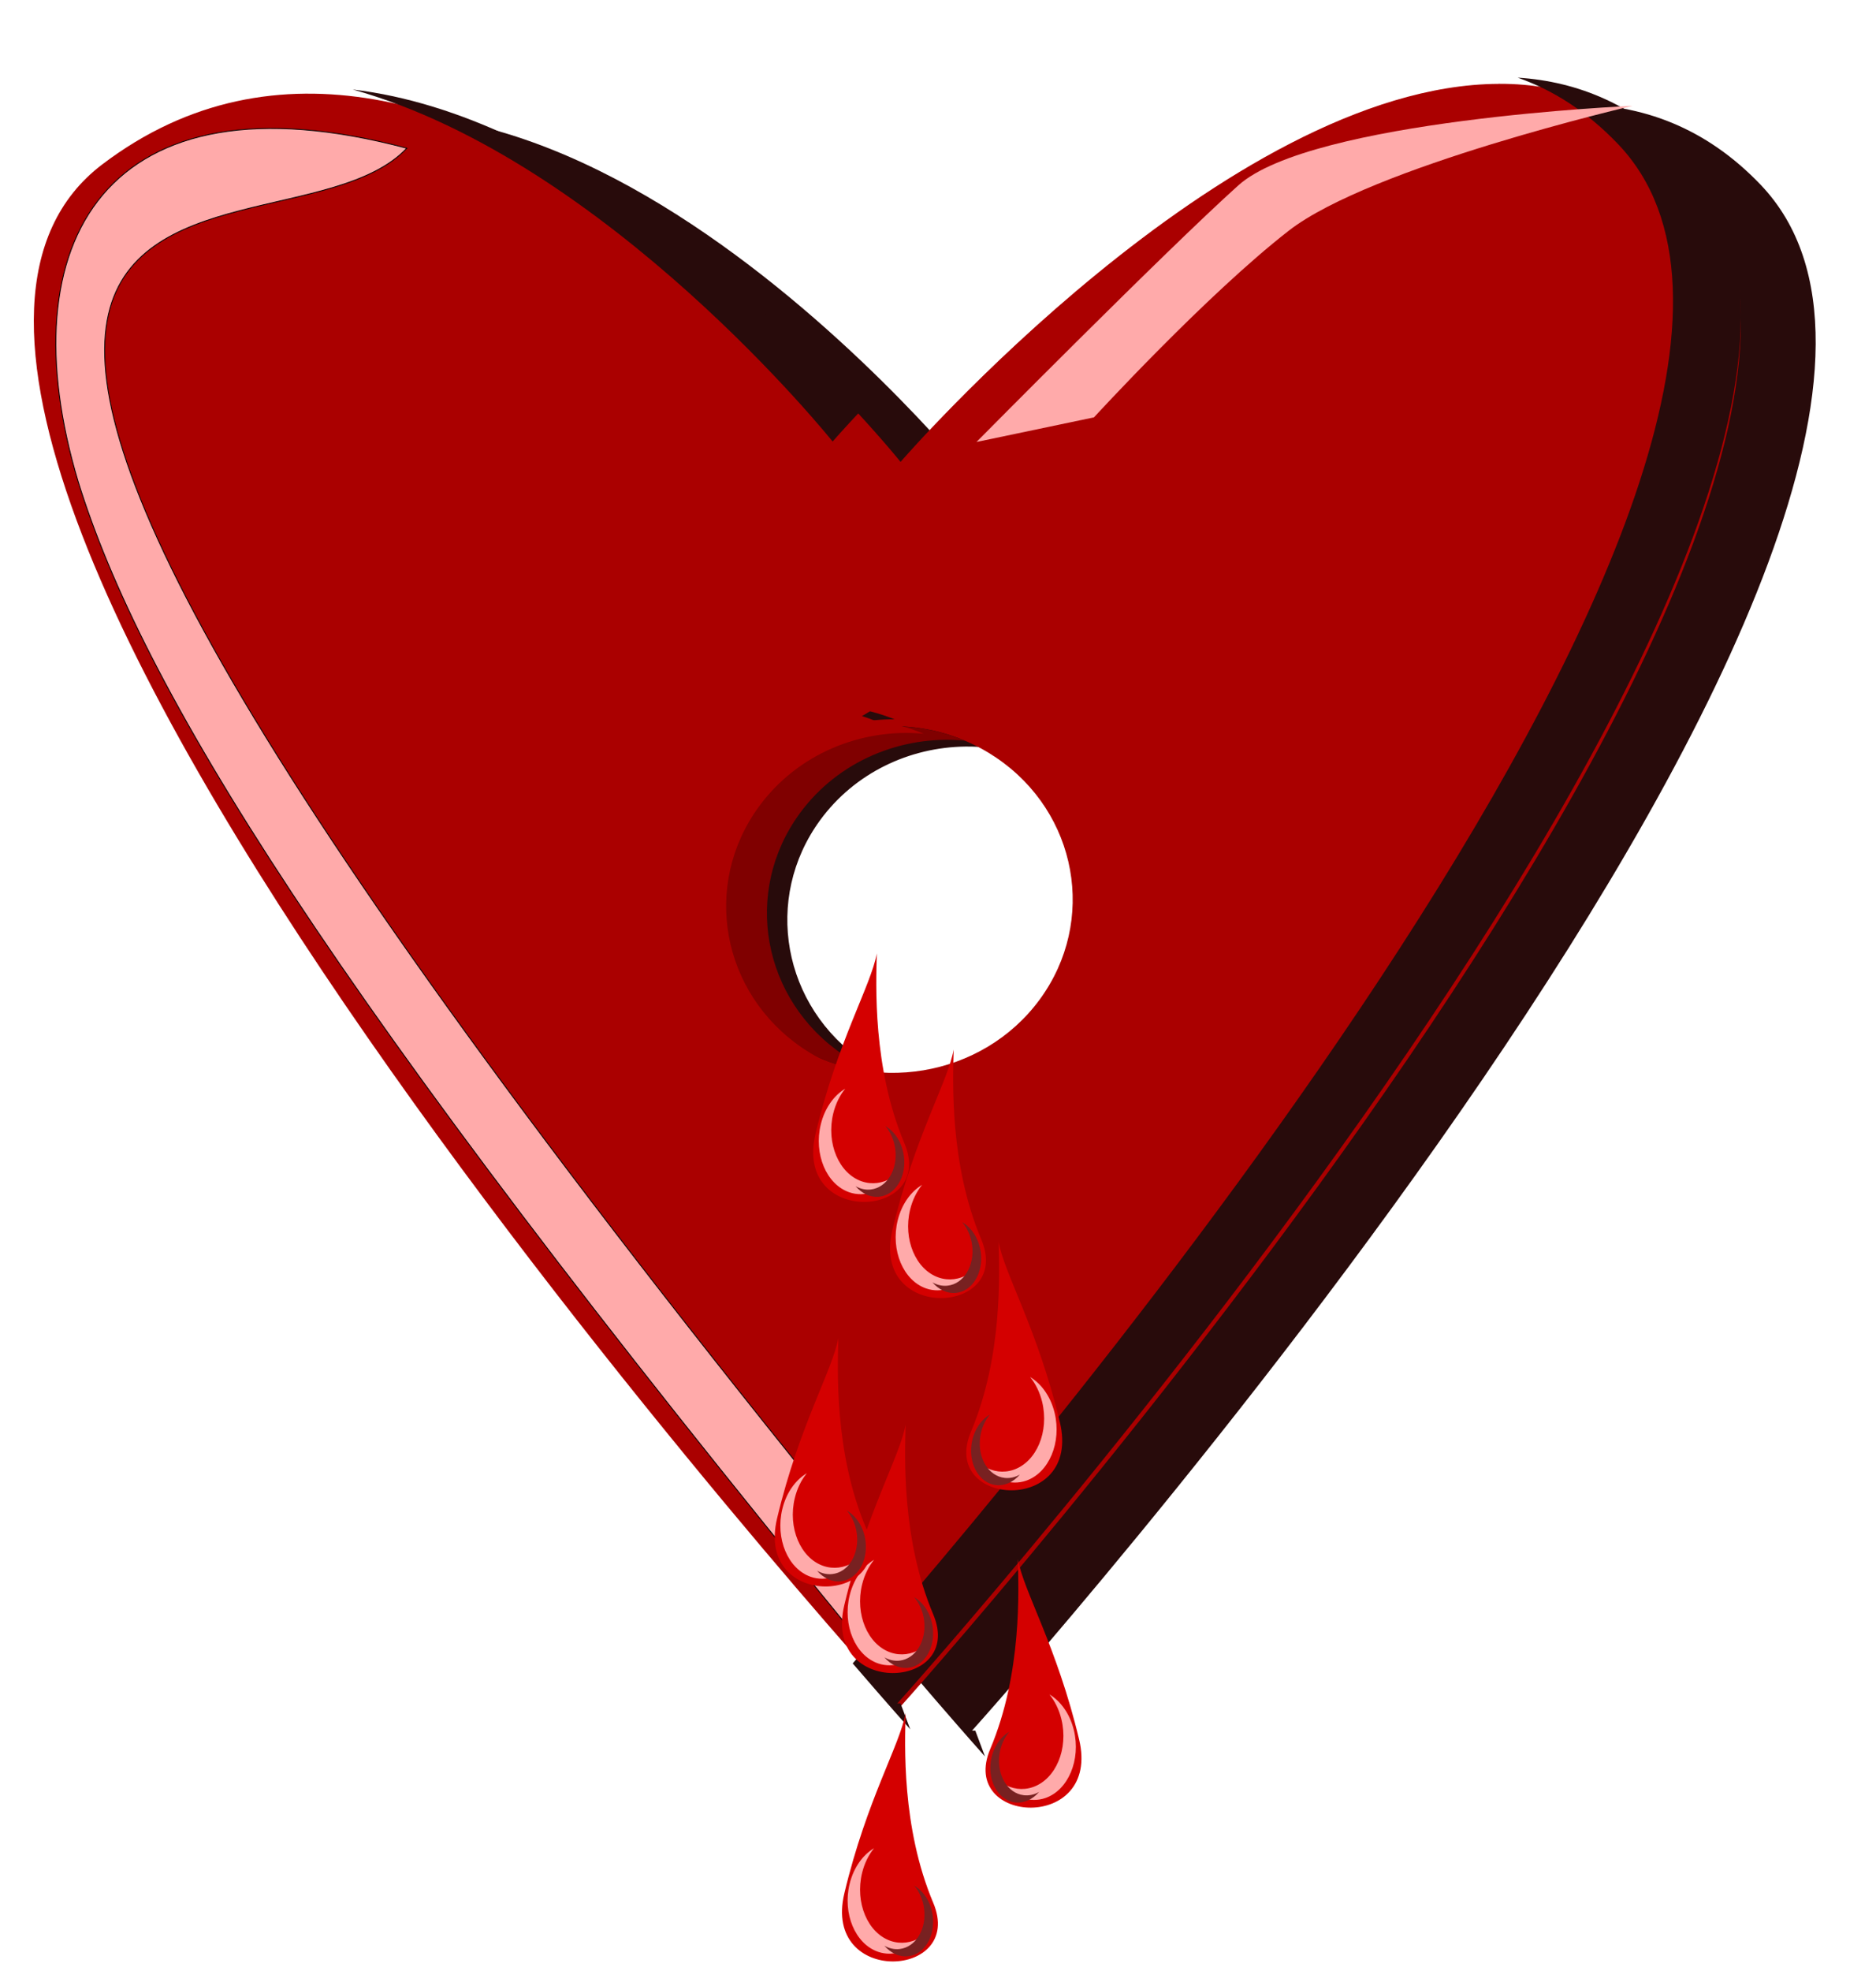 <?xml version="1.0"?>
<svg xmlns:rdf="http://www.w3.org/1999/02/22-rdf-syntax-ns#" xmlns="http://www.w3.org/2000/svg" xmlns:cc="http://creativecommons.org/ns#" xmlns:xlink="http://www.w3.org/1999/xlink" xmlns:dc="http://purl.org/dc/elements/1.1/" xmlns:svg="http://www.w3.org/2000/svg" id="svg2" viewBox="0 0 1271.8 1335.2" version="1.1">
  <defs id="defs4">
    <filter id="filter3772" width="1.187" y="-.149" x="-.093" height="1.299" color-interpolation-filters="sRGB">
      <feGaussianBlur id="feGaussianBlur3774" stdDeviation="10.005"/>
    </filter>
    <filter id="filter4043" color-interpolation-filters="sRGB">
      <feGaussianBlur id="feGaussianBlur4045" stdDeviation="29.953"/>
    </filter>
    <filter id="filter4080" color-interpolation-filters="sRGB">
      <feGaussianBlur id="feGaussianBlur4082" stdDeviation="38.854"/>
    </filter>
    <filter id="filter4146" color-interpolation-filters="sRGB">
      <feGaussianBlur id="feGaussianBlur4148" stdDeviation="27.002"/>
    </filter>
    <filter id="filter6531" width="1.31" y="-.144" x="-.155" height="1.289" color-interpolation-filters="sRGB">
      <feGaussianBlur id="feGaussianBlur6533" stdDeviation="5.601"/>
    </filter>
    <linearGradient id="linearGradient6629" x1="-911.82" gradientUnits="userSpaceOnUse" y1="3291.2" gradientTransform="translate(-1874.8 8.081)" x2="-1193.2" y2="3299.3">
      <stop id="stop3886" stop-color="#a00" offset="0"/>
      <stop id="stop3888" stop-color="#a00" stop-opacity="0" offset="1"/>
    </linearGradient>
  </defs>
  <g id="layer1" transform="translate(484.54 49.002)">
    <g id="g6592" transform="matrix(.57 0 0 .57 1062.6 -1285.4)">
      <path id="path4049" filter="url(#filter4043)" stroke-width="0" fill="#280b0b" d="m-843 2293.1c-323.69 1.348-711.31 449.34-711.31 449.34s-535.27-667.85-949.44-353.62c-424.64 322.17 960.97 1868.1 960.97 1868.1l-11.531-30.75h-3.844s1306.2-1452 937.94-1837.4c-65.663-68.726-142.25-96.054-222.78-95.719zm-723.09 763.41c39.97-0.455 80.506 9.839 116.69 31.812l8.938 5.75c96.722 65.501 119.94 194.05 51.875 287.12-68.069 93.072-201.65 115.41-298.38 49.906-96.722-65.501-119.94-194.05-51.875-287.12 41.039-56.114 106.13-86.711 172.75-87.469z"/>
      <path id="path4051" stroke-width="0" fill="url(#linearGradient6629)" d="m-931.89 2268.8c-323.69 1.348-711.31 449.34-711.31 449.34s-535.27-667.85-949.44-353.62c-424.64 322.17 949.54 1833.8 949.54 1833.8l-0.103 3.536h-3.844s1306.2-1452 937.94-1837.4c-65.663-68.726-142.25-96.054-222.78-95.719zm-723.11 763.4c39.97-0.455 80.506 9.839 116.69 31.812l8.938 5.75c96.722 65.501 119.94 194.05 51.875 287.12-68.069 93.072-201.65 115.41-298.38 49.906-96.722-65.501-119.94-194.05-51.875-287.12 41.039-56.114 106.13-86.711 172.75-87.469z"/>
      <path id="path4033" filter="url(#filter4080)" stroke-width="0" fill="#280b0b" d="m-909.24 2261.4c42.378 14.936 82.556 40.436 119.31 78.906 336.49 352.19-724.72 1594.4-910.19 1806 42.866 49.802 68.438 78.313 68.438 78.313l-11.531-30.75h-3.844s1306.2-1452 937.94-1837.4c-59.473-62.248-127.92-90.532-200.12-95.063zm-1385.6 14.125c303.2 84.516 570.84 418.41 570.84 418.41s12.362-14.254 34.188-37.406c-100-109.38-347.17-350.8-605.03-381zm559.06 732.47c-66.616 0.758-131.71 31.355-172.75 87.469-68.069 93.072-44.847 221.62 51.875 287.12 36.82 24.935 78.987 37.111 120.84 37.531-13.822-5.625-27.259-12.726-40.031-21.375-96.722-65.501-119.94-194.05-51.875-287.12 41.039-56.114 106.13-86.711 172.75-87.469 1.593-0.018 3.187 0.015 4.781 0.031-27.59-11.222-56.743-16.516-85.594-16.188z"/>
      <path id="path3438" d="m275.67 98.353s-58.009 94.524-61.346 140.09c-3.337 45.568 3.806 119.75 3.806 119.75l-26.973 41.589s-7.007-119.46-7.007-162.92 91.519-138.51 91.519-138.51z" transform="matrix(2.095 1.689 -2.001 1.799 -1153.4 1652.4)" filter="url(#filter3772)" stroke-width="0" fill="#faa"/>
      <path id="rect3084" d="m-2621.3 2741.7c-85.289-284.98 32.389-491.72 390.84-396.39-168.5 178.08-970.44-194.1 565.69 1689l-24.244 88.893c-640.39-780.02-857.43-1140.1-932.28-1381.5z" fill-rule="evenodd" filter="url(#filter4146)" stroke="#000" stroke-width="1px" fill="#faa"/>
      <path id="path3917" stroke-width="0" fill-rule="evenodd" fill="#800000" d="m-1655 3032.3c-66.616 0.758-131.71 31.355-172.75 87.469-68.069 93.072-44.847 221.62 51.875 287.12 31.388 21.256 66.658 33.225 102.31 36.563-12.997-5.466-25.606-12.246-37.656-20.406-96.722-65.501-119.94-194.05-51.875-287.12 45.804-62.628 121.57-93.455 195.97-86.5-28.259-11.873-58.223-17.462-87.875-17.125z"/>
      <path id="path4086" stroke-width="0" fill-rule="evenodd" fill="#a00" d="m-1700.7 2907.5c-108.24 0.968-214.04 40.071-280.72 111.78-110.6 118.94-87.143 340.37 70.018 424.08 47.218 25.149 112.48-14.13 167.45-11.205 7.255 1.421 14.557 2.471 21.875 3.156-12.997-5.466-25.606-12.246-37.656-20.406-96.722-65.501-119.94-194.05-51.875-287.12 45.804-62.628 121.57-93.455 195.97-86.5-18.664-7.842-38.086-12.912-57.656-15.375-5.223-2.076-10.493-3.938-15.812-5.594 32.432-19.194 74.788-48.06 131.19-90.906-45.918-15.173-94.601-22.337-142.78-21.906z"/>
      <g id="g6539" stroke-width="0" transform="translate(68.571 3348.6)" fill-rule="evenodd">
        <path id="rect6511" fill="#d40000" d="m-1648.6 68.077c-0.911 36.648-5.149 135.64 32.857 225.71 38.006 90.074-132.2 99.511-105.71-11.429 26.486-110.94 65.896-175.73 72.857-214.29z"/>
        <path id="path6514" filter="url(#filter6531)" transform="matrix(1 0 0 1.347 0 -122.03)" fill="#faa" d="m-1686.1 260.47c-13.475 5.989-24.417 17.176-29.118 31.539-8.553 26.13 6.633 52.965 33.92 59.92 18.286 4.661 37.362-0.794 50.534-12.756-10.926 4.835-23.492 6.22-35.707 3.107-27.287-6.955-42.492-33.75-33.939-59.881 2.806-8.573 7.849-16.04 14.311-21.929z"/>
        <path id="path6535" filter="url(#filter6531)" transform="matrix(-.276 -.802 .644 -.344 -2305.3 -678.78)" fill="#782121" d="m-1433.3 366.19c-13.475 5.989-24.417 17.176-29.118 31.539-8.553 26.13 6.633 52.965 33.92 59.92 18.286 4.661 37.362-0.794 50.534-12.756-10.926 4.835-23.492 6.22-35.707 3.107-27.287-6.955-42.492-33.75-33.939-59.881 2.806-8.573 7.849-16.04 14.311-21.929z"/>
      </g>
      <g id="g6544" stroke-width="0" transform="translate(-22.857 3234.3)" fill-rule="evenodd">
        <path id="path6546" fill="#d40000" d="m-1648.6 68.077c-0.911 36.648-5.149 135.64 32.857 225.71 38.006 90.074-132.2 99.511-105.71-11.429 26.486-110.94 65.896-175.73 72.857-214.29z"/>
        <path id="path6548" filter="url(#filter6531)" transform="matrix(1 0 0 1.347 0 -122.03)" fill="#faa" d="m-1686.1 260.47c-13.475 5.989-24.417 17.176-29.118 31.539-8.553 26.13 6.633 52.965 33.92 59.92 18.286 4.661 37.362-0.794 50.534-12.756-10.926 4.835-23.492 6.22-35.707 3.107-27.287-6.955-42.492-33.75-33.939-59.881 2.806-8.573 7.849-16.04 14.311-21.929z"/>
        <path id="path6550" filter="url(#filter6531)" transform="matrix(-.276 -.802 .644 -.344 -2305.3 -678.78)" fill="#782121" d="m-1433.3 366.19c-13.475 5.989-24.417 17.176-29.118 31.539-8.553 26.13 6.633 52.965 33.92 59.92 18.286 4.661 37.362-0.794 50.534-12.756-10.926 4.835-23.492 6.22-35.707 3.107-27.287-6.955-42.492-33.75-33.939-59.881 2.806-8.573 7.849-16.04 14.311-21.929z"/>
      </g>
      <g id="g6552" stroke-width="0" transform="matrix(-1 0 0 1 -3175.2 3577.1)" fill-rule="evenodd">
        <path id="path6554" fill="#d40000" d="m-1648.6 68.077c-0.911 36.648-5.149 135.64 32.857 225.71 38.006 90.074-132.2 99.511-105.71-11.429 26.486-110.94 65.896-175.73 72.857-214.29z"/>
        <path id="path6556" filter="url(#filter6531)" transform="matrix(1 0 0 1.347 0 -122.03)" fill="#faa" d="m-1686.1 260.47c-13.475 5.989-24.417 17.176-29.118 31.539-8.553 26.13 6.633 52.965 33.92 59.92 18.286 4.661 37.362-0.794 50.534-12.756-10.926 4.835-23.492 6.22-35.707 3.107-27.287-6.955-42.492-33.75-33.939-59.881 2.806-8.573 7.849-16.04 14.311-21.929z"/>
        <path id="path6558" filter="url(#filter6531)" transform="matrix(-.276 -.802 .644 -.344 -2305.3 -678.78)" fill="#782121" d="m-1433.3 366.19c-13.475 5.989-24.417 17.176-29.118 31.539-8.553 26.13 6.633 52.965 33.92 59.92 18.286 4.661 37.362-0.794 50.534-12.756-10.926 4.835-23.492 6.22-35.707 3.107-27.287-6.955-42.492-33.75-33.939-59.881 2.806-8.573 7.849-16.04 14.311-21.929z"/>
      </g>
      <g id="g6560" stroke-width="0" transform="translate(11.429 3794.3)" fill-rule="evenodd">
        <path id="path6562" fill="#d40000" d="m-1648.6 68.077c-0.911 36.648-5.149 135.64 32.857 225.71 38.006 90.074-132.2 99.511-105.71-11.429 26.486-110.94 65.896-175.73 72.857-214.29z"/>
        <path id="path6564" filter="url(#filter6531)" transform="matrix(1 0 0 1.347 0 -122.03)" fill="#faa" d="m-1686.1 260.47c-13.475 5.989-24.417 17.176-29.118 31.539-8.553 26.13 6.633 52.965 33.92 59.92 18.286 4.661 37.362-0.794 50.534-12.756-10.926 4.835-23.492 6.22-35.707 3.107-27.287-6.955-42.492-33.75-33.939-59.881 2.806-8.573 7.849-16.04 14.311-21.929z"/>
        <path id="path6566" filter="url(#filter6531)" transform="matrix(-.276 -.802 .644 -.344 -2305.3 -678.78)" fill="#782121" d="m-1433.3 366.19c-13.475 5.989-24.417 17.176-29.118 31.539-8.553 26.13 6.633 52.965 33.92 59.92 18.286 4.661 37.362-0.794 50.534-12.756-10.926 4.835-23.492 6.22-35.707 3.107-27.287-6.955-42.492-33.75-33.939-59.881 2.806-8.573 7.849-16.04 14.311-21.929z"/>
      </g>
      <g id="g6568" stroke-width="0" transform="translate(-68.571 3691.4)" fill-rule="evenodd">
        <path id="path6570" fill="#d40000" d="m-1648.6 68.077c-0.911 36.648-5.149 135.64 32.857 225.71 38.006 90.074-132.2 99.511-105.71-11.429 26.486-110.94 65.896-175.73 72.857-214.29z"/>
        <path id="path6572" filter="url(#filter6531)" transform="matrix(1 0 0 1.347 0 -122.03)" fill="#faa" d="m-1686.1 260.47c-13.475 5.989-24.417 17.176-29.118 31.539-8.553 26.13 6.633 52.965 33.92 59.92 18.286 4.661 37.362-0.794 50.534-12.756-10.926 4.835-23.492 6.22-35.707 3.107-27.287-6.955-42.492-33.75-33.939-59.881 2.806-8.573 7.849-16.04 14.311-21.929z"/>
        <path id="path6574" filter="url(#filter6531)" transform="matrix(-.276 -.802 .644 -.344 -2305.3 -678.78)" fill="#782121" d="m-1433.3 366.19c-13.475 5.989-24.417 17.176-29.118 31.539-8.553 26.13 6.633 52.965 33.92 59.92 18.286 4.661 37.362-0.794 50.534-12.756-10.926 4.835-23.492 6.22-35.707 3.107-27.287-6.955-42.492-33.75-33.939-59.881 2.806-8.573 7.849-16.04 14.311-21.929z"/>
      </g>
      <g id="g6576" stroke-width="0" transform="matrix(-1 0 0 1 -3152.3 3954.3)" fill-rule="evenodd">
        <path id="path6578" fill="#d40000" d="m-1648.6 68.077c-0.911 36.648-5.149 135.64 32.857 225.71 38.006 90.074-132.2 99.511-105.71-11.429 26.486-110.94 65.896-175.73 72.857-214.29z"/>
        <path id="path6580" filter="url(#filter6531)" transform="matrix(1 0 0 1.347 0 -122.03)" fill="#faa" d="m-1686.1 260.47c-13.475 5.989-24.417 17.176-29.118 31.539-8.553 26.13 6.633 52.965 33.92 59.92 18.286 4.661 37.362-0.794 50.534-12.756-10.926 4.835-23.492 6.22-35.707 3.107-27.287-6.955-42.492-33.75-33.939-59.881 2.806-8.573 7.849-16.04 14.311-21.929z"/>
        <path id="path6582" filter="url(#filter6531)" transform="matrix(-.276 -.802 .644 -.344 -2305.3 -678.78)" fill="#782121" d="m-1433.3 366.19c-13.475 5.989-24.417 17.176-29.118 31.539-8.553 26.13 6.633 52.965 33.92 59.92 18.286 4.661 37.362-0.794 50.534-12.756-10.926 4.835-23.492 6.22-35.707 3.107-27.287-6.955-42.492-33.75-33.939-59.881 2.806-8.573 7.849-16.04 14.311-21.929z"/>
      </g>
      <g id="g6584" stroke-width="0" transform="translate(11.429 4137.1)" fill-rule="evenodd">
        <path id="path6586" fill="#d40000" d="m-1648.6 68.077c-0.911 36.648-5.149 135.64 32.857 225.71 38.006 90.074-132.2 99.511-105.71-11.429 26.486-110.94 65.896-175.73 72.857-214.29z"/>
        <path id="path6588" filter="url(#filter6531)" transform="matrix(1 0 0 1.347 0 -122.03)" fill="#faa" d="m-1686.1 260.47c-13.475 5.989-24.417 17.176-29.118 31.539-8.553 26.13 6.633 52.965 33.92 59.92 18.286 4.661 37.362-0.794 50.534-12.756-10.926 4.835-23.492 6.22-35.707 3.107-27.287-6.955-42.492-33.75-33.939-59.881 2.806-8.573 7.849-16.04 14.311-21.929z"/>
        <path id="path6590" filter="url(#filter6531)" transform="matrix(-.276 -.802 .644 -.344 -2305.3 -678.78)" fill="#782121" d="m-1433.3 366.19c-13.475 5.989-24.417 17.176-29.118 31.539-8.553 26.13 6.633 52.965 33.92 59.92 18.286 4.661 37.362-0.794 50.534-12.756-10.926 4.835-23.492 6.22-35.707 3.107-27.287-6.955-42.492-33.75-33.939-59.881 2.806-8.573 7.849-16.04 14.311-21.929z"/>
      </g>
    </g>
  </g>
</svg>
